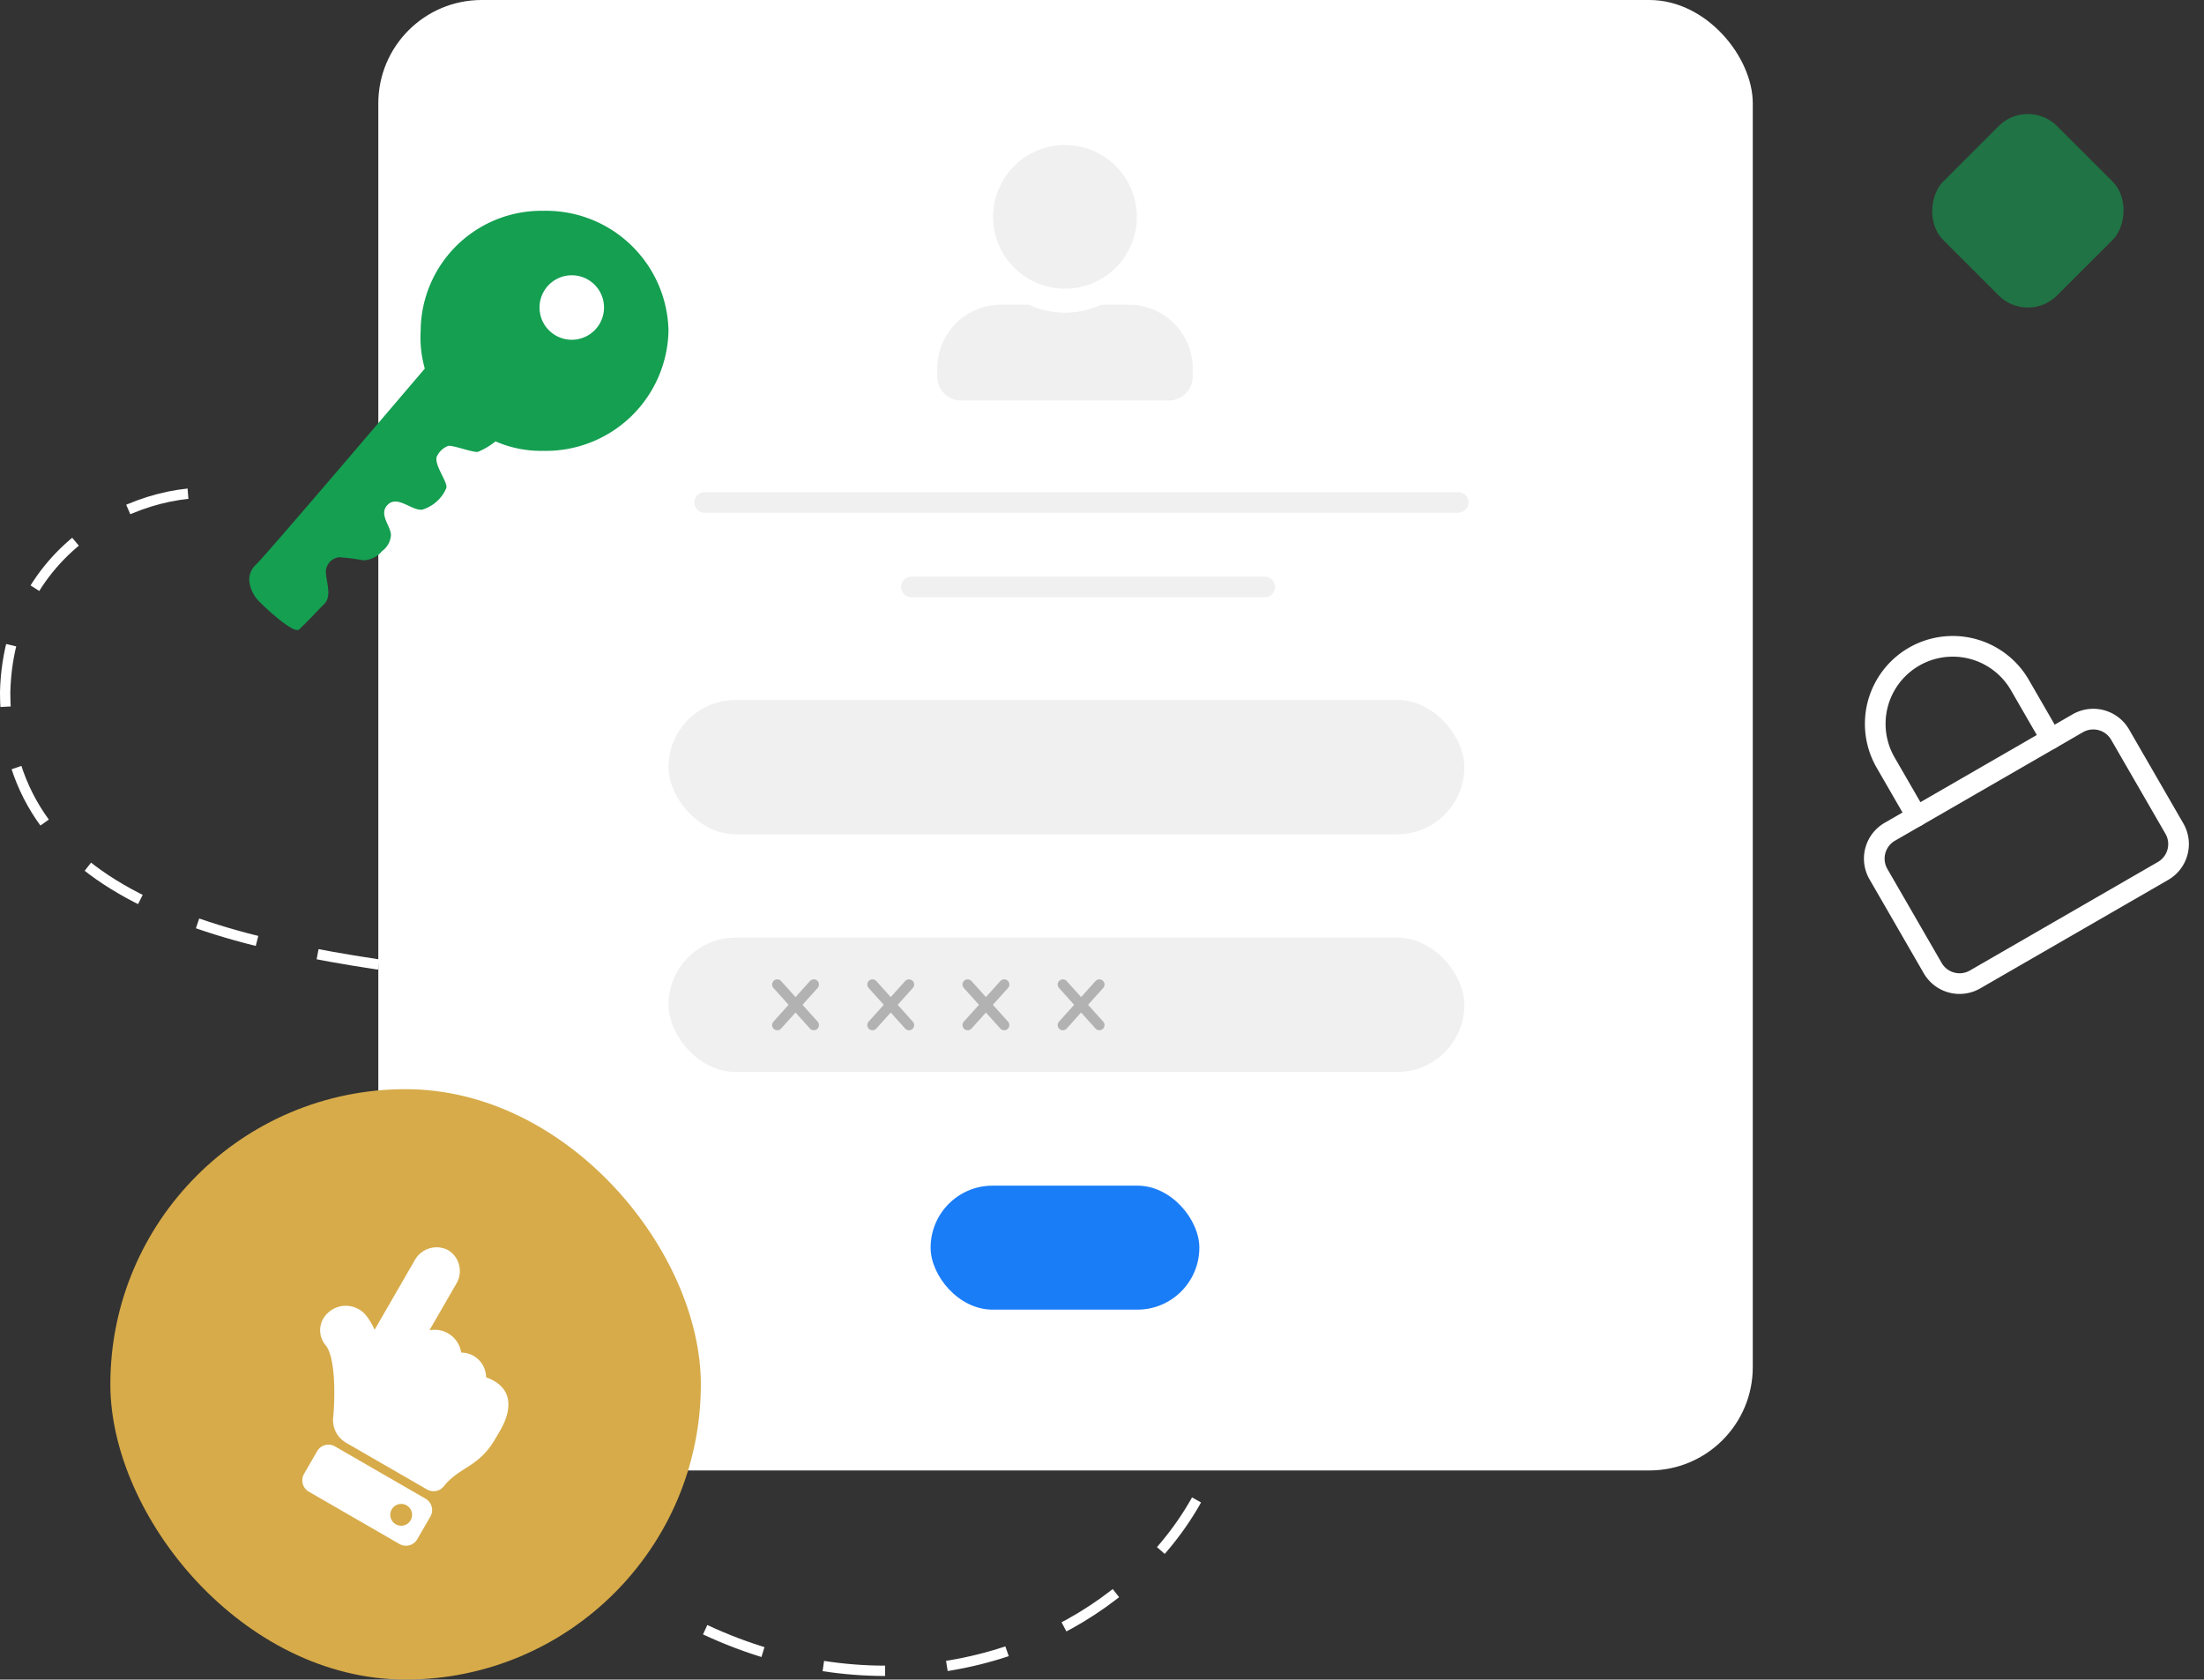<svg xmlns="http://www.w3.org/2000/svg" width="213.234" height="162.527" viewBox="0 0 213.234 162.527">
  <rect x="0" y="0" width="213.234" height="162.527" fill="#333333" stroke="none"/>
  <g id="Group_6667" data-name="Group 6667" transform="translate(-1063.324 -6878.603)">
    <path id="Path_78158" data-name="Path 78158" d="M1026.548,6236.307c32.543,15.192,66.068-16.042,43.7-44.773s-111.323-4.47-111.426-45.918c.372-15.947,16.451-21.321,23.153-18.68" transform="translate(105 800)" fill="none" stroke="#fff" stroke-width="1" stroke-dasharray="6"/>
    <g id="Group_5710" data-name="Group 5710" transform="translate(120 881)">
      <rect id="Rectangle_2361" data-name="Rectangle 2361" width="15.585" height="15.585" rx="4" transform="translate(1139.519 6006.979) rotate(45)" fill="#149f51" opacity="0.6"/>
      <g id="Group_5709" data-name="Group 5709">
        <g id="Group_5011" data-name="Group 5011" transform="translate(979.926 6010.603)">
          <g id="Group_3107" data-name="Group 3107">
            <rect id="Rectangle_1424" data-name="Rectangle 1424" width="132.977" height="142.291" rx="10" transform="translate(0 -13)" fill="#fff"/>
            <line id="Line_319" data-name="Line 319" x2="34.183" transform="translate(51.574 43.798)" fill="none" stroke="#f0f0f0" stroke-linecap="round" stroke-width="2"/>
            <line id="Line_348" data-name="Line 348" x2="72.899" transform="translate(31.574 35.626)" fill="none" stroke="#f0f0f0" stroke-linecap="round" stroke-width="2"/>
            <g id="Icon_feather-lock" data-name="Icon feather-lock" transform="translate(131.487 56.95) rotate(-30)">
              <path id="Path_78156" data-name="Path 78156" d="M7.5,16.5h21a3,3,0,0,1,3,3V30a3,3,0,0,1-3,3H7.5a3,3,0,0,1-3-3V19.5a3,3,0,0,1,3-3Z" fill="none" stroke="#fff" stroke-linecap="round" stroke-linejoin="round" stroke-width="2"/>
              <path id="Path_78157" data-name="Path 78157" d="M10.5,16.5v-6a7.5,7.5,0,1,1,15,0v6" fill="none" stroke="#fff" stroke-linecap="round" stroke-linejoin="round" stroke-width="2"/>
            </g>
          </g>
        </g>
        <rect id="Rectangle_2364" data-name="Rectangle 2364" width="77" height="13" rx="6.5" transform="translate(1008 6065.335)" fill="#f0f0f0"/>
        <rect id="Rectangle_2365" data-name="Rectangle 2365" width="26" height="12" rx="6" transform="translate(1033.359 6112.335)" fill="#1a7df8"/>
        <rect id="Rectangle_2366" data-name="Rectangle 2366" width="77" height="13" rx="6.5" transform="translate(1008 6088.335)" fill="#f0f0f0"/>
        <g id="Group_5014" data-name="Group 5014" transform="translate(1018.525 6092.872)">
          <line id="Line_324" data-name="Line 324" x2="3.533" y2="3.927" transform="translate(0)" fill="none" stroke="#b2b2b2" stroke-linecap="round" stroke-width="1"/>
          <line id="Line_325" data-name="Line 325" x1="3.533" y2="3.927" transform="translate(0)" fill="none" stroke="#b2b2b2" stroke-linecap="round" stroke-width="1"/>
        </g>
        <g id="Group_5015" data-name="Group 5015" transform="translate(1036.944 6092.872)">
          <line id="Line_324-2" data-name="Line 324" x2="3.533" y2="3.927" transform="translate(0)" fill="none" stroke="#b2b2b2" stroke-linecap="round" stroke-width="1"/>
          <line id="Line_325-2" data-name="Line 325" x1="3.533" y2="3.927" transform="translate(0)" fill="none" stroke="#b2b2b2" stroke-linecap="round" stroke-width="1"/>
        </g>
        <g id="Group_5016" data-name="Group 5016" transform="translate(1027.734 6092.872)">
          <line id="Line_324-3" data-name="Line 324" x2="3.533" y2="3.927" transform="translate(0)" fill="none" stroke="#b2b2b2" stroke-linecap="round" stroke-width="1"/>
          <line id="Line_325-3" data-name="Line 325" x1="3.533" y2="3.927" transform="translate(0)" fill="none" stroke="#b2b2b2" stroke-linecap="round" stroke-width="1"/>
        </g>
        <g id="Group_5017" data-name="Group 5017" transform="translate(1046.153 6092.872)">
          <line id="Line_324-4" data-name="Line 324" x2="3.533" y2="3.927" transform="translate(0)" fill="none" stroke="#b2b2b2" stroke-linecap="round" stroke-width="1"/>
          <line id="Line_325-4" data-name="Line 325" x1="3.533" y2="3.927" transform="translate(0)" fill="none" stroke="#b2b2b2" stroke-linecap="round" stroke-width="1"/>
        </g>
        <path id="Icon_awesome-user-alt" data-name="Icon awesome-user-alt" d="M12.359,13.9A6.952,6.952,0,1,0,5.407,6.952,6.954,6.954,0,0,0,12.359,13.9Zm6.179,1.545h-2.66a8.4,8.4,0,0,1-7.039,0H6.179A6.179,6.179,0,0,0,0,21.628V22.4a2.318,2.318,0,0,0,2.317,2.317H22.4A2.318,2.318,0,0,0,24.717,22.4v-.772A6.179,6.179,0,0,0,18.538,15.448Z" transform="translate(1034 6011.641)" fill="#f0f0f0"/>
      </g>
    </g>
    <g id="Group_5658" data-name="Group 5658" transform="translate(114 800)">
      <rect id="Rectangle_1462" data-name="Rectangle 1462" width="57.13" height="57.13" rx="28.565" transform="translate(960 6184)" fill="#d7ab49"/>
      <path id="Icon_awesome-hand-point-up" data-name="Icon awesome-hand-point-up" d="M7.149,0a2.376,2.376,0,0,1,2.31,2.361V7.623a2.592,2.592,0,0,1,3.739.332,2.414,2.414,0,0,1,3.284.867c2.59-.473,3.756,1.157,3.756,3.826,0,.145-.011.7-.01.843.009,3.266-1.637,4.052-2.019,6.521a1.263,1.263,0,0,1-1.249,1.068H7.919a2.53,2.53,0,0,1-2.311-1.5c-.685-1.522-2.584-5.028-4.075-5.667A2.246,2.246,0,0,1,0,11.8,2.531,2.531,0,0,1,3.526,9.48a7.163,7.163,0,0,1,1.313.746V2.361A2.415,2.415,0,0,1,7.149,0Zm.018,21.923H17.285a1.265,1.265,0,0,1,1.265,1.265v2.53a1.265,1.265,0,0,1-1.265,1.265H7.167A1.265,1.265,0,0,1,5.9,25.717v-2.53A1.265,1.265,0,0,1,7.167,21.923ZM16.021,23.4a1.054,1.054,0,1,0,1.054,1.054A1.054,1.054,0,0,0,16.021,23.4Z" transform="translate(986.491 6196) rotate(30)" fill="#fff"/>
    </g>
    <path id="Icon_ionic-ios-key" data-name="Icon ionic-ios-key" d="M32.316,19.961a11.013,11.013,0,0,0-3.647.4C23.736,16.158,10.7,5.062,9.7,4.028a1.967,1.967,0,0,0-1.463-.653,3.254,3.254,0,0,0-2.077.936c-.673.644-3.218,3.393-2.73,3.9,1.463,1.5,1.853,1.8,2.457,2.418.907.926,2.759-.1,3.51.224a1.437,1.437,0,0,1,1.014,1.219,18.223,18.223,0,0,1-.293,2.311,2.439,2.439,0,0,0,.9,1.853,2.052,2.052,0,0,0,1.521.848c.878.02,2.038-1.248,2.964-.3s-.6,2.311-.488,3.315a3.682,3.682,0,0,0,2.106,2.35c.595.127,2.126-1.141,2.993-.946a2.034,2.034,0,0,1,1.073,1.112c.1.449-.673,2.438-.575,2.886a6.856,6.856,0,0,0,1.014,1.7,10.982,10.982,0,0,0-.917,4.651A11.865,11.865,0,0,0,32.336,43.938a11.849,11.849,0,0,0,11.6-12.091A11.686,11.686,0,0,0,32.316,19.961ZM34.578,37.7a3.12,3.12,0,1,1,3.12-3.12A3.117,3.117,0,0,1,34.578,37.7Z" transform="translate(1084.062 6942.939) rotate(-90)" fill="#149f51"/>
  </g>
</svg>
